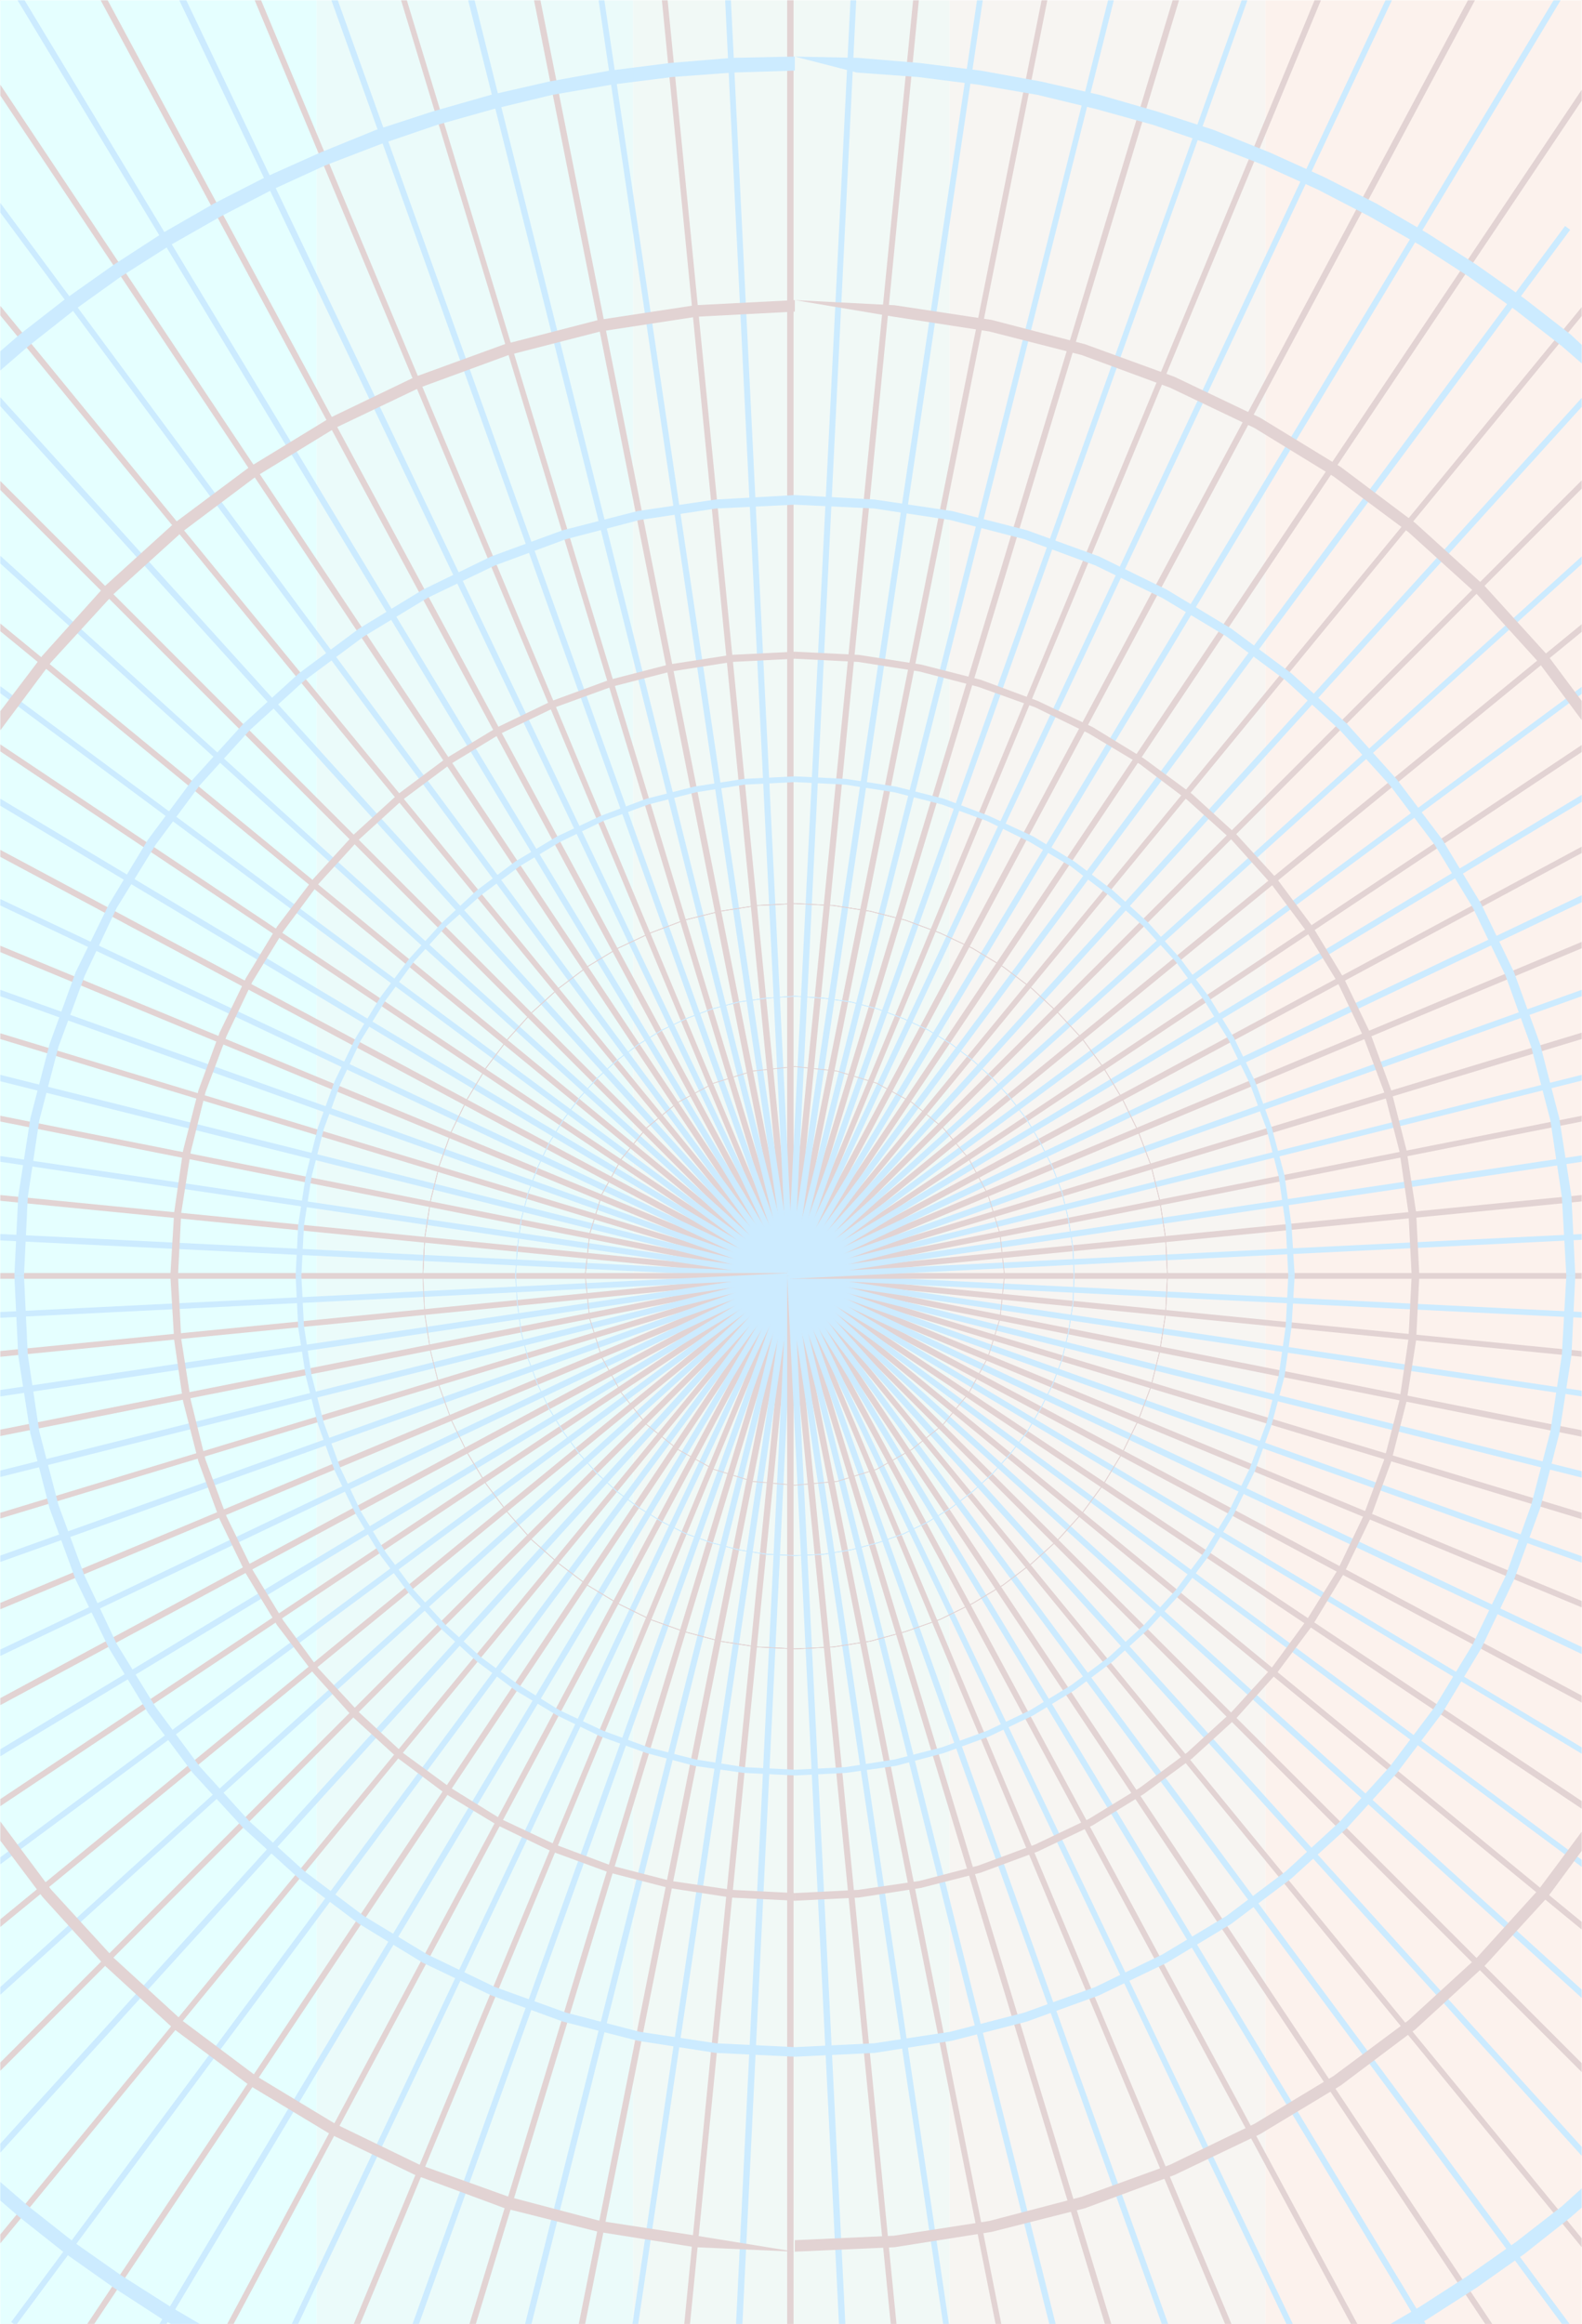 <?xml version="1.0" encoding="UTF-8" standalone="no"?>
<svg
   version="1.0"
   width="105.827mm"
   height="155.455mm"
   id="svg180"
   sodipodi:docname="Background 598.wmf"
   xmlns:inkscape="http://www.inkscape.org/namespaces/inkscape"
   xmlns:sodipodi="http://sodipodi.sourceforge.net/DTD/sodipodi-0.dtd"
   xmlns="http://www.w3.org/2000/svg"
   xmlns:svg="http://www.w3.org/2000/svg">
  <rect width="100%" height="100%" fill="#333333" stroke="none"/>
  <sodipodi:namedview
     id="namedview180"
     pagecolor="#ffffff"
     bordercolor="#000000"
     borderopacity="0.25"
     inkscape:showpageshadow="2"
     inkscape:pageopacity="0.0"
     inkscape:pagecheckerboard="0"
     inkscape:deskcolor="#d1d1d1"
     inkscape:document-units="mm" />
  <defs
     id="defs1">
    <pattern
       id="WMFhbasepattern"
       patternUnits="userSpaceOnUse"
       width="6"
       height="6"
       x="0"
       y="0" />
  </defs>
  <path
     style="fill:#ffffff;fill-opacity:1;fill-rule:evenodd;stroke:#ffffff;stroke-width:0.162px;stroke-linecap:round;stroke-linejoin:round;stroke-miterlimit:4;stroke-dasharray:none;stroke-opacity:1"
     d="M 0.081,0.081 V 587.465 H 399.897 V 0.081 v 0 z"
     id="path1" />
  <path
     style="fill:#fcf2ed;fill-opacity:1;fill-rule:evenodd;stroke:none"
     d="m 319.901,587.465 h 79.996 V 0.081 h -79.996 z"
     id="path2" />
  <path
     style="fill:#f7f5f2;fill-opacity:1;fill-rule:evenodd;stroke:none"
     d="m 240.067,587.465 h 79.834 V 0.081 H 240.067 Z"
     id="path3" />
  <path
     style="fill:#f1f9f6;fill-opacity:1;fill-rule:evenodd;stroke:none"
     d="M 160.072,587.465 H 240.067 V 0.081 h -79.996 z"
     id="path4" />
  <path
     style="fill:#ebfbfa;fill-opacity:1;fill-rule:evenodd;stroke:none"
     d="M 80.076,587.465 H 160.072 V 0.081 H 80.076 Z"
     id="path5" />
  <path
     style="fill:#e5ffff;fill-opacity:1;fill-rule:evenodd;stroke:none"
     d="M 80.076,587.465 H 0.081 V 0.081 H 80.076 Z"
     id="path6" />
  <path
     style="fill:#e2d3d3;fill-opacity:1;fill-rule:evenodd;stroke:none"
     d="m 200.635,0.081 h -1.616 V 322.455 h 1.616 z"
     id="path7" />
  <path
     style="fill:#e2d3d3;fill-opacity:1;fill-rule:evenodd;stroke:none"
     d="m 0.081,121.597 v 2.262 L 199.342,323.101 l 0.97,-1.131 z"
     id="path8" />
  <path
     style="fill:#e2d3d3;fill-opacity:1;fill-rule:evenodd;stroke:none"
     d="M 66.017,0.081 H 64.4 L 199.181,322.778 l 1.293,-0.485 z"
     id="path9" />
  <path
     style="fill:#e2d3d3;fill-opacity:1;fill-rule:evenodd;stroke:none"
     d="m 0.081,239.074 v 1.616 l 199.423,82.573 0.646,-1.454 z"
     id="path10" />
  <path
     style="fill:#e2d3d3;fill-opacity:1;fill-rule:evenodd;stroke:none"
     d="m 136.639,0.081 h -1.616 l 63.996,322.536 1.616,-0.162 z"
     id="path11" />
  <path
     style="fill:#e2d3d3;fill-opacity:1;fill-rule:evenodd;stroke:none"
     d="m 0.081,188.173 v 1.778 L 199.342,323.101 l 0.97,-1.131 z"
     id="path12" />
  <path
     style="fill:#e2d3d3;fill-opacity:1;fill-rule:evenodd;stroke:none"
     d="M 0.081,21.411 V 24.158 L 199.181,322.94 l 1.293,-0.808 z"
     id="path13" />
  <path
     style="fill:#e2d3d3;fill-opacity:1;fill-rule:evenodd;stroke:none"
     d="m 0.081,282.057 v 1.454 l 199.585,39.751 0.323,-1.454 z"
     id="path14" />
  <path
     style="fill:#e2d3d3;fill-opacity:1;fill-rule:evenodd;stroke:none"
     d="m 168.799,0.081 h -1.454 l 31.675,322.536 1.616,-0.162 z"
     id="path15" />
  <path
     style="fill:#e2d3d3;fill-opacity:1;fill-rule:evenodd;stroke:none"
     d="m 0.081,157.632 v 1.939 L 199.342,323.101 l 0.97,-1.131 z"
     id="path16" />
  <path
     style="fill:#e2d3d3;fill-opacity:1;fill-rule:evenodd;stroke:none"
     d="M 27.231,0.081 H 25.453 L 199.181,322.94 l 1.293,-0.808 z"
     id="path17" />
  <path
     style="fill:#e2d3d3;fill-opacity:1;fill-rule:evenodd;stroke:none"
     d="m 0.081,261.212 v 1.454 l 199.585,60.597 0.323,-1.454 z"
     id="path18" />
  <path
     style="fill:#e2d3d3;fill-opacity:1;fill-rule:evenodd;stroke:none"
     d="m 102.863,0.081 h -1.454 l 97.772,322.697 1.454,-0.485 z"
     id="path19" />
  <path
     style="fill:#e2d3d3;fill-opacity:1;fill-rule:evenodd;stroke:none"
     d="m 0.081,214.835 v 1.778 L 199.504,323.263 l 0.646,-1.454 z"
     id="path20" />
  <path
     style="fill:#e2d3d3;fill-opacity:1;fill-rule:evenodd;stroke:none"
     d="m 0.081,77.321 v 2.424 L 199.342,322.94 l 1.131,-0.808 z"
     id="path21" />
  <path
     style="fill:#e2d3d3;fill-opacity:1;fill-rule:evenodd;stroke:none"
     d="m 0.081,302.095 v 1.454 l 199.746,19.714 0.162,-1.454 z"
     id="path22" />
  <path
     style="fill:#ccebff;fill-opacity:1;fill-rule:evenodd;stroke:none"
     d="m 184.798,0.081 h -1.454 l 15.676,322.536 1.616,-0.162 z"
     id="path23" />
  <path
     style="fill:#ccebff;fill-opacity:1;fill-rule:evenodd;stroke:none"
     d="m 0.081,140.503 v 1.939 L 199.342,323.101 l 0.97,-1.131 z"
     id="path24" />
  <path
     style="fill:#ccebff;fill-opacity:1;fill-rule:evenodd;stroke:none"
     d="M 47.108,0.081 H 45.331 L 199.181,322.778 l 1.293,-0.646 z"
     id="path25" />
  <path
     style="fill:#ccebff;fill-opacity:1;fill-rule:evenodd;stroke:none"
     d="m 0.081,250.224 v 1.616 l 199.585,71.423 0.485,-1.454 z"
     id="path26" />
  <path
     style="fill:#ccebff;fill-opacity:1;fill-rule:evenodd;stroke:none"
     d="m 119.993,0.081 h -1.616 l 80.804,322.697 1.454,-0.485 z"
     id="path27" />
  <path
     style="fill:#ccebff;fill-opacity:1;fill-rule:evenodd;stroke:none"
     d="m 0.081,201.908 v 1.778 L 199.504,323.101 l 0.808,-1.293 z"
     id="path28" />
  <path
     style="fill:#ccebff;fill-opacity:1;fill-rule:evenodd;stroke:none"
     d="m 0.081,51.305 v 2.424 L 199.181,322.94 l 1.293,-0.808 z"
     id="path29" />
  <path
     style="fill:#ccebff;fill-opacity:1;fill-rule:evenodd;stroke:none"
     d="m 0.081,292.238 v 1.454 l 199.585,29.571 0.323,-1.454 z"
     id="path30" />
  <path
     style="fill:#ccebff;fill-opacity:1;fill-rule:evenodd;stroke:none"
     d="m 152.8,0.081 h -1.454 l 47.674,322.536 1.616,-0.162 z"
     id="path31" />
  <path
     style="fill:#ccebff;fill-opacity:1;fill-rule:evenodd;stroke:none"
     d="m 0.081,173.468 v 1.778 L 199.342,323.101 l 0.97,-1.131 z"
     id="path32" />
  <path
     style="fill:#ccebff;fill-opacity:1;fill-rule:evenodd;stroke:none"
     d="M 6.222,0.081 H 4.444 L 199.181,322.94 l 1.293,-0.808 z"
     id="path33" />
  <path
     style="fill:#ccebff;fill-opacity:1;fill-rule:evenodd;stroke:none"
     d="m 0.081,271.715 v 1.616 l 199.585,49.932 0.323,-1.454 z"
     id="path34" />
  <path
     style="fill:#ccebff;fill-opacity:1;fill-rule:evenodd;stroke:none"
     d="M 85.409,0.081 H 83.793 L 199.181,322.778 l 1.454,-0.485 z"
     id="path35" />
  <path
     style="fill:#ccebff;fill-opacity:1;fill-rule:evenodd;stroke:none"
     d="m 0.081,227.278 v 1.616 l 199.423,94.369 0.646,-1.454 z"
     id="path36" />
  <path
     style="fill:#ccebff;fill-opacity:1;fill-rule:evenodd;stroke:none"
     d="m 0.081,100.429 v 2.262 L 199.342,323.101 l 1.131,-1.131 z"
     id="path37" />
  <path
     style="fill:#ccebff;fill-opacity:1;fill-rule:evenodd;stroke:none"
     d="m 0.081,311.952 v 1.616 L 199.827,323.263 v -1.454 z"
     id="path38" />
  <path
     style="fill:#e2d3d3;fill-opacity:1;fill-rule:evenodd;stroke:none"
     d="m 0.081,321.809 v 1.454 H 199.827 v -1.454 z"
     id="path39" />
  <path
     style="fill:#e2d3d3;fill-opacity:1;fill-rule:evenodd;stroke:none"
     d="m 0.081,521.374 v 2.101 L 200.312,323.101 199.342,321.97 Z"
     id="path40" />
  <path
     style="fill:#e2d3d3;fill-opacity:1;fill-rule:evenodd;stroke:none"
     d="m 0.081,405.19 v 1.616 L 200.15,323.263 l -0.646,-1.454 z"
     id="path41" />
  <path
     style="fill:#e2d3d3;fill-opacity:1;fill-rule:evenodd;stroke:none"
     d="m 89.45,587.465 h 1.616 l 109.408,-264.686 -1.293,-0.485 z"
     id="path42" />
  <path
     style="fill:#e2d3d3;fill-opacity:1;fill-rule:evenodd;stroke:none"
     d="m 0.081,361.399 v 1.616 L 199.989,323.263 l -0.323,-1.454 z"
     id="path43" />
  <path
     style="fill:#e2d3d3;fill-opacity:1;fill-rule:evenodd;stroke:none"
     d="m 22.059,587.465 h 1.778 L 200.474,322.94 199.181,322.132 Z"
     id="path44" />
  <path
     style="fill:#e2d3d3;fill-opacity:1;fill-rule:evenodd;stroke:none"
     d="m 0.081,454.798 v 1.778 L 200.312,323.101 199.342,321.97 Z"
     id="path45" />
  <path
     style="fill:#e2d3d3;fill-opacity:1;fill-rule:evenodd;stroke:none"
     d="m 146.335,587.465 h 1.616 l 52.684,-264.848 -1.616,-0.162 z"
     id="path46" />
  <path
     style="fill:#e2d3d3;fill-opacity:1;fill-rule:evenodd;stroke:none"
     d="m 0.081,341.523 v 1.454 L 199.989,323.263 l -0.162,-1.454 z"
     id="path47" />
  <path
     style="fill:#e2d3d3;fill-opacity:1;fill-rule:evenodd;stroke:none"
     d="m 0.081,564.842 v 2.262 L 200.474,322.94 199.342,322.132 Z"
     id="path48" />
  <path
     style="fill:#e2d3d3;fill-opacity:1;fill-rule:evenodd;stroke:none"
     d="m 0.081,429.267 v 1.778 L 200.15,323.263 l -0.646,-1.454 z"
     id="path49" />
  <path
     style="fill:#e2d3d3;fill-opacity:1;fill-rule:evenodd;stroke:none"
     d="m 118.7,587.465 h 1.616 l 80.319,-264.686 -1.454,-0.485 z"
     id="path50" />
  <path
     style="fill:#e2d3d3;fill-opacity:1;fill-rule:evenodd;stroke:none"
     d="m 0.081,382.405 v 1.454 L 199.989,323.263 l -0.323,-1.454 z"
     id="path51" />
  <path
     style="fill:#e2d3d3;fill-opacity:1;fill-rule:evenodd;stroke:none"
     d="m 57.451,587.465 h 1.616 L 200.474,322.94 199.181,322.132 Z"
     id="path52" />
  <path
     style="fill:#e2d3d3;fill-opacity:1;fill-rule:evenodd;stroke:none"
     d="m 0.081,485.177 v 1.939 L 200.312,323.101 199.342,321.97 Z"
     id="path53" />
  <path
     style="fill:#e2d3d3;fill-opacity:1;fill-rule:evenodd;stroke:none"
     d="m 173,587.465 h 1.454 l 26.18,-264.848 -1.616,-0.162 z"
     id="path54" />
  <path
     style="fill:#ccebff;fill-opacity:1;fill-rule:evenodd;stroke:none"
     d="m 0.081,331.666 v 1.454 L 199.827,323.263 v -1.454 z"
     id="path55" />
  <path
     style="fill:#ccebff;fill-opacity:1;fill-rule:evenodd;stroke:none"
     d="m 0.081,541.896 v 2.262 L 200.474,323.101 199.342,321.97 Z"
     id="path56" />
  <path
     style="fill:#ccebff;fill-opacity:1;fill-rule:evenodd;stroke:none"
     d="m 0.081,416.986 v 1.616 L 200.15,323.263 l -0.646,-1.454 z"
     id="path57" />
  <path
     style="fill:#ccebff;fill-opacity:1;fill-rule:evenodd;stroke:none"
     d="m 104.317,587.465 h 1.616 l 94.702,-264.686 -1.454,-0.485 z"
     id="path58" />
  <path
     style="fill:#ccebff;fill-opacity:1;fill-rule:evenodd;stroke:none"
     d="m 0.081,371.74 v 1.616 L 199.989,323.263 l -0.323,-1.454 z"
     id="path59" />
  <path
     style="fill:#ccebff;fill-opacity:1;fill-rule:evenodd;stroke:none"
     d="m 40.321,587.465 h 1.778 L 200.474,322.94 199.181,322.132 Z"
     id="path60" />
  <path
     style="fill:#ccebff;fill-opacity:1;fill-rule:evenodd;stroke:none"
     d="m 0.081,469.503 v 1.778 L 200.312,323.101 199.342,321.97 Z"
     id="path61" />
  <path
     style="fill:#ccebff;fill-opacity:1;fill-rule:evenodd;stroke:none"
     d="m 159.91,587.465 h 1.454 l 39.271,-264.848 -1.616,-0.162 z"
     id="path62" />
  <path
     style="fill:#ccebff;fill-opacity:1;fill-rule:evenodd;stroke:none"
     d="m 0.081,351.38 v 1.616 L 199.989,323.263 l -0.323,-1.454 z"
     id="path63" />
  <path
     style="fill:#ccebff;fill-opacity:1;fill-rule:evenodd;stroke:none"
     d="M 3.475,587.465 H 4.283 L 200.474,322.94 199.181,322.132 2.828,586.98 Z"
     id="path64" />
  <path
     style="fill:#ccebff;fill-opacity:1;fill-rule:evenodd;stroke:none"
     d="m 0.081,442.194 v 1.778 L 200.312,323.101 l -0.808,-1.293 z"
     id="path65" />
  <path
     style="fill:#ccebff;fill-opacity:1;fill-rule:evenodd;stroke:none"
     d="m 132.76,587.465 h 1.616 l 66.259,-264.686 -1.454,-0.485 z"
     id="path66" />
  <path
     style="fill:#ccebff;fill-opacity:1;fill-rule:evenodd;stroke:none"
     d="m 0.081,393.232 v 1.616 L 200.15,323.263 l -0.485,-1.454 z"
     id="path67" />
  <path
     style="fill:#ccebff;fill-opacity:1;fill-rule:evenodd;stroke:none"
     d="m 73.774,587.465 h 1.616 L 200.474,322.778 199.181,322.132 Z"
     id="path68" />
  <path
     style="fill:#ccebff;fill-opacity:1;fill-rule:evenodd;stroke:none"
     d="m 0.081,502.306 v 1.939 L 200.312,323.101 199.342,321.97 Z"
     id="path69" />
  <path
     style="fill:#ccebff;fill-opacity:1;fill-rule:evenodd;stroke:none"
     d="m 186.091,587.465 h 1.616 l 12.929,-264.848 -1.616,-0.162 z"
     id="path70" />
  <path
     style="fill:#e2d3d3;fill-opacity:1;fill-rule:evenodd;stroke:none"
     d="m 199.019,587.465 h 1.616 V 322.455 h -1.616 z"
     id="path71" />
  <path
     style="fill:#e2d3d3;fill-opacity:1;fill-rule:evenodd;stroke:none"
     d="m 399.897,523.798 v -2.262 l -199.585,-199.565 -0.97,1.131 z"
     id="path72" />
  <path
     style="fill:#e2d3d3;fill-opacity:1;fill-rule:evenodd;stroke:none"
     d="m 309.72,587.465 h 1.616 l -110.862,-265.171 -1.293,0.485 z"
     id="path73" />
  <path
     style="fill:#e2d3d3;fill-opacity:1;fill-rule:evenodd;stroke:none"
     d="m 399.897,406.321 v -1.616 l -199.746,-82.896 -0.646,1.454 z"
     id="path74" />
  <path
     style="fill:#e2d3d3;fill-opacity:1;fill-rule:evenodd;stroke:none"
     d="m 251.703,587.465 h 1.454 l -52.522,-265.009 -1.616,0.162 z"
     id="path75" />
  <path
     style="fill:#e2d3d3;fill-opacity:1;fill-rule:evenodd;stroke:none"
     d="m 399.897,457.222 v -1.939 l -199.585,-133.313 -0.97,1.131 z"
     id="path76" />
  <path
     style="fill:#e2d3d3;fill-opacity:1;fill-rule:evenodd;stroke:none"
     d="m 375.494,587.465 h 1.778 L 200.474,322.132 l -1.293,0.808 z"
     id="path77" />
  <path
     style="fill:#e2d3d3;fill-opacity:1;fill-rule:evenodd;stroke:none"
     d="m 399.897,363.176 v -1.616 l -199.908,-39.751 -0.323,1.454 z"
     id="path78" />
  <path
     style="fill:#e2d3d3;fill-opacity:1;fill-rule:evenodd;stroke:none"
     d="m 225.2,587.465 h 1.454 l -26.019,-265.009 -1.616,0.162 z"
     id="path79" />
  <path
     style="fill:#e2d3d3;fill-opacity:1;fill-rule:evenodd;stroke:none"
     d="m 399.897,487.763 v -1.939 l -199.585,-163.853 -0.97,1.131 z"
     id="path80" />
  <path
     style="fill:#e2d3d3;fill-opacity:1;fill-rule:evenodd;stroke:none"
     d="m 341.557,587.465 h 1.616 l -142.699,-265.333 -1.293,0.808 z"
     id="path81" />
  <path
     style="fill:#e2d3d3;fill-opacity:1;fill-rule:evenodd;stroke:none"
     d="m 399.897,384.021 v -1.616 l -199.908,-60.597 -0.323,1.454 z"
     id="path82" />
  <path
     style="fill:#e2d3d3;fill-opacity:1;fill-rule:evenodd;stroke:none"
     d="m 279.338,587.465 h 1.616 l -80.319,-265.171 -1.454,0.485 z"
     id="path83" />
  <path
     style="fill:#e2d3d3;fill-opacity:1;fill-rule:evenodd;stroke:none"
     d="m 399.897,430.398 v -1.778 l -199.746,-106.812 -0.646,1.454 z"
     id="path84" />
  <path
     style="fill:#e2d3d3;fill-opacity:1;fill-rule:evenodd;stroke:none"
     d="m 399.897,568.074 v -2.262 L 200.474,322.132 l -1.131,0.808 z"
     id="path85" />
  <path
     style="fill:#e2d3d3;fill-opacity:1;fill-rule:evenodd;stroke:none"
     d="m 399.897,342.977 v -1.454 l -199.908,-19.714 -0.162,1.454 z"
     id="path86" />
  <path
     style="fill:#ccebff;fill-opacity:1;fill-rule:evenodd;stroke:none"
     d="m 212.109,587.465 h 1.616 l -13.09,-265.009 -1.616,0.162 z"
     id="path87" />
  <path
     style="fill:#ccebff;fill-opacity:1;fill-rule:evenodd;stroke:none"
     d="m 399.897,505.053 v -2.101 l -199.585,-180.982 -0.97,1.131 z"
     id="path88" />
  <path
     style="fill:#ccebff;fill-opacity:1;fill-rule:evenodd;stroke:none"
     d="m 325.234,587.465 h 1.616 L 200.474,322.132 l -1.293,0.646 z"
     id="path89" />
  <path
     style="fill:#ccebff;fill-opacity:1;fill-rule:evenodd;stroke:none"
     d="m 399.897,395.01 v -1.616 l -199.746,-71.585 -0.485,1.454 z"
     id="path90" />
  <path
     style="fill:#ccebff;fill-opacity:1;fill-rule:evenodd;stroke:none"
     d="m 265.278,587.465 h 1.616 l -66.259,-265.171 -1.454,0.485 z"
     id="path91" />
  <path
     style="fill:#ccebff;fill-opacity:1;fill-rule:evenodd;stroke:none"
     d="m 399.897,443.325 v -1.616 l -199.585,-119.901 -0.808,1.293 z"
     id="path92" />
  <path
     style="fill:#ccebff;fill-opacity:1;fill-rule:evenodd;stroke:none"
     d="m 394.887,587.465 h 1.939 L 200.474,322.132 l -1.293,0.808 z"
     id="path93" />
  <path
     style="fill:#ccebff;fill-opacity:1;fill-rule:evenodd;stroke:none"
     d="m 399.897,352.996 v -1.454 l -199.908,-29.733 -0.323,1.454 z"
     id="path94" />
  <path
     style="fill:#ccebff;fill-opacity:1;fill-rule:evenodd;stroke:none"
     d="m 238.451,587.465 h 1.454 l -39.271,-265.009 -1.616,0.162 z"
     id="path95" />
  <path
     style="fill:#ccebff;fill-opacity:1;fill-rule:evenodd;stroke:none"
     d="m 399.897,471.927 v -1.778 l -199.585,-148.179 -0.97,1.131 z"
     id="path96" />
  <path
     style="fill:#ccebff;fill-opacity:1;fill-rule:evenodd;stroke:none"
     d="m 358.687,587.465 h 1.778 L 200.474,322.132 l -1.293,0.808 z"
     id="path97" />
  <path
     style="fill:#ccebff;fill-opacity:1;fill-rule:evenodd;stroke:none"
     d="m 399.897,373.518 v -1.616 l -199.908,-50.093 -0.323,1.454 z"
     id="path98" />
  <path
     style="fill:#ccebff;fill-opacity:1;fill-rule:evenodd;stroke:none"
     d="m 293.721,587.465 h 1.616 l -94.702,-265.171 -1.454,0.485 z"
     id="path99" />
  <path
     style="fill:#ccebff;fill-opacity:1;fill-rule:evenodd;stroke:none"
     d="m 399.897,418.117 v -1.778 l -199.746,-94.531 -0.646,1.454 z"
     id="path100" />
  <path
     style="fill:#ccebff;fill-opacity:1;fill-rule:evenodd;stroke:none"
     d="m 399.897,544.966 v -2.262 l -199.423,-220.733 -1.131,1.131 z"
     id="path101" />
  <path
     style="fill:#ccebff;fill-opacity:1;fill-rule:evenodd;stroke:none"
     d="m 399.897,333.12 v -1.454 l -200.07,-9.857 v 1.454 z"
     id="path102" />
  <path
     style="fill:#e2d3d3;fill-opacity:1;fill-rule:evenodd;stroke:none"
     d="m 399.897,323.263 v -1.454 H 199.827 v 1.454 z"
     id="path103" />
  <path
     style="fill:#e2d3d3;fill-opacity:1;fill-rule:evenodd;stroke:none"
     d="m 399.897,123.536 v -2.101 l -200.554,200.535 0.97,1.131 z"
     id="path104" />
  <path
     style="fill:#e2d3d3;fill-opacity:1;fill-rule:evenodd;stroke:none"
     d="m 399.897,239.72 v -1.616 l -200.393,83.704 0.646,1.454 z"
     id="path105" />
  <path
     style="fill:#e2d3d3;fill-opacity:1;fill-rule:evenodd;stroke:none"
     d="m 333.961,0.081 h -1.616 L 199.181,322.293 l 1.293,0.485 z"
     id="path106" />
  <path
     style="fill:#e2d3d3;fill-opacity:1;fill-rule:evenodd;stroke:none"
     d="m 399.897,283.512 v -1.454 l -200.231,39.751 0.323,1.454 z"
     id="path107" />
  <path
     style="fill:#e2d3d3;fill-opacity:1;fill-rule:evenodd;stroke:none"
     d="M 399.897,25.451 V 22.704 l -200.716,299.428 1.293,0.808 z"
     id="path108" />
  <path
     style="fill:#e2d3d3;fill-opacity:1;fill-rule:evenodd;stroke:none"
     d="m 399.897,190.112 v -1.778 l -200.393,133.636 0.808,1.131 z"
     id="path109" />
  <path
     style="fill:#e2d3d3;fill-opacity:1;fill-rule:evenodd;stroke:none"
     d="m 264.793,0.081 h -1.454 L 199.019,322.455 l 1.616,0.162 z"
     id="path110" />
  <path
     style="fill:#e2d3d3;fill-opacity:1;fill-rule:evenodd;stroke:none"
     d="m 399.897,303.711 v -1.616 l -200.07,19.714 0.162,1.454 z"
     id="path111" />
  <path
     style="fill:#e2d3d3;fill-opacity:1;fill-rule:evenodd;stroke:none"
     d="M 399.897,79.907 V 77.645 L 199.342,322.132 l 1.131,0.808 z"
     id="path112" />
  <path
     style="fill:#e2d3d3;fill-opacity:1;fill-rule:evenodd;stroke:none"
     d="m 399.897,215.643 v -1.616 l -200.393,107.781 0.646,1.454 z"
     id="path113" />
  <path
     style="fill:#e2d3d3;fill-opacity:1;fill-rule:evenodd;stroke:none"
     d="m 298.084,0.081 h -1.616 l -97.287,322.213 1.454,0.485 z"
     id="path114" />
  <path
     style="fill:#e2d3d3;fill-opacity:1;fill-rule:evenodd;stroke:none"
     d="m 399.897,262.666 v -1.616 l -200.231,60.758 0.323,1.454 z"
     id="path115" />
  <path
     style="fill:#e2d3d3;fill-opacity:1;fill-rule:evenodd;stroke:none"
     d="m 372.908,0.081 h -1.778 l -171.95,322.051 1.293,0.808 z"
     id="path116" />
  <path
     style="fill:#e2d3d3;fill-opacity:1;fill-rule:evenodd;stroke:none"
     d="m 399.897,159.733 v -1.939 l -200.554,164.177 0.97,1.131 z"
     id="path117" />
  <path
     style="fill:#e2d3d3;fill-opacity:1;fill-rule:evenodd;stroke:none"
     d="m 232.31,0.081 h -1.454 l -31.837,322.374 1.616,0.162 z"
     id="path118" />
  <path
     style="fill:#ccebff;fill-opacity:1;fill-rule:evenodd;stroke:none"
     d="m 399.897,313.406 v -1.454 l -200.07,9.857 v 1.454 z"
     id="path119" />
  <path
     style="fill:#ccebff;fill-opacity:1;fill-rule:evenodd;stroke:none"
     d="m 399.897,102.853 v -2.262 l -200.554,221.38 1.131,1.131 z"
     id="path120" />
  <path
     style="fill:#ccebff;fill-opacity:1;fill-rule:evenodd;stroke:none"
     d="m 399.897,228.086 v -1.778 l -200.393,95.5 0.646,1.454 z"
     id="path121" />
  <path
     style="fill:#ccebff;fill-opacity:1;fill-rule:evenodd;stroke:none"
     d="m 315.376,0.081 h -1.454 L 199.181,322.293 l 1.454,0.485 z"
     id="path122" />
  <path
     style="fill:#ccebff;fill-opacity:1;fill-rule:evenodd;stroke:none"
     d="m 399.897,273.17 v -1.454 l -200.231,50.093 0.323,1.454 z"
     id="path123" />
  <path
     style="fill:#ccebff;fill-opacity:1;fill-rule:evenodd;stroke:none"
     d="m 394.564,0.081 h -1.778 L 199.181,322.132 l 1.293,0.808 z"
     id="path124" />
  <path
     style="fill:#ccebff;fill-opacity:1;fill-rule:evenodd;stroke:none"
     d="m 399.897,175.407 v -1.778 l -200.554,148.341 0.97,1.131 z"
     id="path125" />
  <path
     style="fill:#ccebff;fill-opacity:1;fill-rule:evenodd;stroke:none"
     d="M 248.471,0.081 H 247.017 L 199.019,322.455 l 1.616,0.162 z"
     id="path126" />
  <path
     style="fill:#ccebff;fill-opacity:1;fill-rule:evenodd;stroke:none"
     d="m 399.897,293.692 v -1.616 l -200.231,29.733 0.323,1.454 z"
     id="path127" />
  <path
     style="fill:#ccebff;fill-opacity:1;fill-rule:evenodd;stroke:none"
     d="m 396.341,57.607 0.646,0.485 L 200.474,322.94 199.181,322.132 395.695,57.122 Z"
     id="path128" />
  <path
     style="fill:#ccebff;fill-opacity:1;fill-rule:evenodd;stroke:none"
     d="m 399.897,202.716 v -1.778 l -200.393,120.87 0.808,1.293 z"
     id="path129" />
  <path
     style="fill:#ccebff;fill-opacity:1;fill-rule:evenodd;stroke:none"
     d="m 281.6,0.081 h -1.454 L 199.181,322.293 l 1.454,0.485 z"
     id="path130" />
  <path
     style="fill:#ccebff;fill-opacity:1;fill-rule:evenodd;stroke:none"
     d="m 399.897,251.84 v -1.616 l -200.231,71.585 0.485,1.454 z"
     id="path131" />
  <path
     style="fill:#ccebff;fill-opacity:1;fill-rule:evenodd;stroke:none"
     d="m 351.9,0.081 h -1.616 L 199.181,322.132 l 1.293,0.646 z"
     id="path132" />
  <path
     style="fill:#ccebff;fill-opacity:1;fill-rule:evenodd;stroke:none"
     d="m 399.897,142.604 v -1.939 l -200.554,181.305 0.97,1.131 z"
     id="path133" />
  <path
     style="fill:#ccebff;fill-opacity:1;fill-rule:evenodd;stroke:none"
     d="m 216.473,0.081 h -1.454 l -15.999,322.374 1.616,0.162 z"
     id="path134" />
  <path
     style="fill:#ccebff;fill-opacity:1;fill-rule:evenodd;stroke:none"
     d="M 76.198,322.455 H 74.743 l 0.646,-12.766 1.939,-12.604 3.071,-12.119 4.202,-11.635 5.333,-10.988 6.303,-10.342 7.272,-9.695 8.242,-9.049 8.888,-8.241 9.696,-7.272 10.504,-6.302 10.989,-5.171 11.636,-4.363 12.121,-3.07 12.444,-1.939 12.929,-0.646 v 1.454 l -12.767,0.646 -12.282,1.939 -11.959,3.07 -11.474,4.201 -10.989,5.333 -10.181,6.14 -9.696,7.272 -8.888,7.918 -8.08,8.888 -7.111,9.695 -6.303,10.18 -5.171,10.988 -4.202,11.473 -3.071,11.958 -1.939,12.443 z"
     id="path135" />
  <path
     style="fill:#ccebff;fill-opacity:1;fill-rule:evenodd;stroke:none"
     d="m 200.958,197.707 v -1.454 z"
     id="path136" />
  <path
     style="fill:#ccebff;fill-opacity:1;fill-rule:evenodd;stroke:none"
     d="m 200.958,197.707 v -1.454 l 12.929,0.646 12.605,1.939 12.121,3.07 11.474,4.363 11.151,5.171 10.343,6.302 9.696,7.272 9.05,8.241 8.08,9.049 7.272,9.695 6.303,10.342 5.333,10.988 4.202,11.635 3.232,12.119 1.778,12.604 0.808,12.766 h -1.616 l -0.646,-12.604 -1.778,-12.443 -3.071,-11.958 -4.202,-11.473 -5.333,-10.988 -6.303,-10.18 -7.111,-9.695 -8.08,-8.888 -8.888,-7.918 -9.535,-7.272 -10.343,-6.14 -10.828,-5.333 -11.474,-4.201 -11.959,-3.07 -12.444,-1.939 z"
     id="path137" />
  <path
     style="fill:#ccebff;fill-opacity:1;fill-rule:evenodd;stroke:none"
     d="m 325.719,322.455 h 1.616 z"
     id="path138" />
  <path
     style="fill:#ccebff;fill-opacity:1;fill-rule:evenodd;stroke:none"
     d="m 325.719,322.455 h 1.616 l -0.808,13.089 -1.778,12.443 -3.232,12.119 -4.202,11.635 -5.333,10.988 -6.303,10.503 -7.272,9.695 -8.08,8.888 -9.05,8.241 -9.696,7.272 -10.343,6.302 -11.151,5.333 -11.474,4.201 -12.121,3.232 -12.605,1.778 -12.929,0.646 v -1.454 l 12.767,-0.646 12.444,-1.939 11.959,-3.07 11.474,-4.201 10.828,-5.171 10.343,-6.302 9.535,-7.11 8.888,-8.08 8.08,-8.888 7.111,-9.534 6.303,-10.342 5.333,-10.988 4.202,-11.473 3.071,-11.958 1.778,-12.443 z"
     id="path139" />
  <path
     style="fill:#ccebff;fill-opacity:1;fill-rule:evenodd;stroke:none"
     d="m 200.958,447.365 v 1.454 z"
     id="path140" />
  <path
     style="fill:#ccebff;fill-opacity:1;fill-rule:evenodd;stroke:none"
     d="m 200.958,447.365 v 1.454 l -12.929,-0.646 -12.444,-1.778 -12.121,-3.232 -11.636,-4.201 -10.989,-5.333 -10.504,-6.302 -9.696,-7.272 -8.888,-8.08 -8.242,-9.049 -7.272,-9.695 -6.303,-10.503 -5.333,-10.988 L 80.4,360.106 77.329,347.986 75.39,335.544 74.743,322.455 h 1.454 l 0.646,12.766 1.939,12.443 3.071,11.958 4.202,11.473 5.171,10.988 6.303,10.342 7.111,9.534 8.08,8.888 8.888,8.08 9.696,7.11 10.181,6.302 10.989,5.171 11.474,4.201 11.959,3.07 12.282,1.939 z"
     id="path141" />
  <path
     style="fill:#ccebff;fill-opacity:1;fill-rule:evenodd;stroke:none"
     d="M 76.198,322.455 H 74.743 Z"
     id="path142" />
  <path
     style="fill:none;stroke:#e2d3d3;stroke-width:0.162px;stroke-linecap:round;stroke-linejoin:round;stroke-miterlimit:4;stroke-dasharray:none;stroke-opacity:1"
     d="m 106.903,322.455 0.485,-9.534 1.454,-9.372 2.263,-9.049 3.071,-8.564 4.04,-8.241 4.687,-7.756 5.495,-7.272 5.979,-6.625 6.787,-6.14 7.272,-5.494 7.757,-4.686 8.242,-3.878 8.565,-3.232 9.05,-2.262 9.373,-1.454 9.535,-0.485 9.696,0.485 9.373,1.454 8.888,2.262 8.727,3.232 8.242,3.878 7.757,4.686 7.272,5.494 6.626,6.14 6.141,6.625 5.333,7.272 4.687,7.756 4.04,8.241 3.232,8.564 2.263,9.049 1.454,9.372 0.485,9.534 -0.485,9.695 -1.454,9.372 -2.263,9.049 -3.232,8.564 -4.04,8.241 -4.687,7.756 -5.333,7.272 -6.141,6.787 -6.626,5.979 -7.272,5.494 -7.757,4.686 -8.242,4.04 -8.727,3.07 -8.888,2.424 -9.373,1.454 -9.696,0.485 -9.535,-0.485 -9.373,-1.454 -9.05,-2.424 -8.565,-3.07 -8.242,-4.04 -7.757,-4.686 -7.272,-5.494 -6.787,-5.979 -5.979,-6.787 -5.495,-7.272 -4.687,-7.756"
     id="path143" />
  <path
     style="fill:none;stroke:#e2d3d3;stroke-width:0.162px;stroke-linecap:round;stroke-linejoin:round;stroke-miterlimit:4;stroke-dasharray:none;stroke-opacity:1"
     d="m 118.216,367.377 -4.04,-8.241 -3.071,-8.564 -2.263,-9.049 -1.454,-9.372 -0.485,-9.695 0.485,9.695 1.454,9.372 2.263,9.049 3.071,8.564 4.04,8.241 4.687,7.756 5.495,7.272 5.979,6.787 6.787,5.979 7.272,5.494 7.757,4.686 8.242,4.04 8.565,3.07 9.05,2.424 9.373,1.454 9.535,0.485 9.696,-0.485 9.373,-1.454 8.888,-2.424 8.727,-3.07 8.242,-4.04 7.757,-4.686 7.272,-5.494 6.626,-5.979 6.141,-6.787 5.333,-7.272 4.687,-7.756 4.04,-8.241 3.232,-8.564 2.263,-9.049 1.454,-9.372 0.485,-9.695 -0.485,-9.534 -1.454,-9.372 -2.263,-9.049 -3.232,-8.564 -4.04,-8.241 -4.687,-7.756 -5.333,-7.272 -6.141,-6.625 -6.626,-6.14 -7.272,-5.494 -7.757,-4.686 -8.242,-3.878 -8.727,-3.232 -8.888,-2.262 -9.373,-1.454 -9.696,-0.485 -9.535,0.485 -9.373,1.454 -9.05,2.262 -8.565,3.232 -8.242,3.878 -7.757,4.686"
     id="path144" />
  <path
     style="fill:none;stroke:#e2d3d3;stroke-width:0.162px;stroke-linecap:round;stroke-linejoin:round;stroke-miterlimit:4;stroke-dasharray:none;stroke-opacity:1"
     d="m 148.436,244.407 -7.272,5.494 -6.787,6.14 -5.979,6.625 -5.495,7.272 -4.687,7.756 -4.04,8.241 -3.071,8.564 -2.263,9.049 -1.454,9.372 -0.485,9.534"
     id="path145" />
  <path
     style="fill:none;stroke:#e2d3d3;stroke-width:0.162px;stroke-linecap:round;stroke-linejoin:round;stroke-miterlimit:4;stroke-dasharray:none;stroke-opacity:1"
     d="m 106.903,322.455 0.485,-9.534 1.454,-9.372 2.263,-9.049 3.071,-8.564 4.04,-8.241 4.687,-7.756 5.495,-7.272 5.979,-6.625 6.787,-6.14 7.272,-5.494 7.757,-4.686 8.242,-3.878 8.565,-3.232 9.05,-2.262 9.373,-1.454 9.535,-0.485 9.696,0.485 9.373,1.454 8.888,2.262 8.727,3.232 8.242,3.878 7.757,4.686 7.272,5.494 6.626,6.14 6.141,6.625 5.333,7.272 4.687,7.756 4.04,8.241 3.232,8.564 2.263,9.049 1.454,9.372 0.485,9.534 -0.485,9.695 -1.454,9.372 -2.263,9.049 -3.232,8.564 -4.04,8.241 -4.687,7.756 -5.333,7.272 -6.141,6.787 -6.626,5.979 -7.272,5.494 -7.757,4.686 -8.242,4.04 -8.727,3.07 -8.888,2.424 -9.373,1.454 -9.696,0.485 -9.535,-0.485 -9.373,-1.454 -9.05,-2.424 -8.565,-3.07 -8.242,-4.04 -7.757,-4.686 -7.272,-5.494 -6.787,-5.979 -5.979,-6.787 -5.495,-7.272 -4.687,-7.756 -4.04,-8.241 -3.071,-8.564 -2.263,-9.049 -1.454,-9.372 -0.485,-9.695 0.485,9.695 1.454,9.372 2.263,9.049 3.071,8.564 4.04,8.241 4.687,7.756 5.495,7.272 5.979,6.787 6.787,5.979 7.272,5.494 7.757,4.686 8.242,4.04 8.565,3.07 9.05,2.424 9.373,1.454 9.535,0.485 9.696,-0.485 9.373,-1.454 8.888,-2.424 8.727,-3.07 8.242,-4.04 7.757,-4.686 7.272,-5.494 6.626,-5.979 6.141,-6.787 5.333,-7.272 4.687,-7.756 4.04,-8.241 3.232,-8.564 2.263,-9.049 1.454,-9.372 0.485,-9.695 -0.485,-9.534 -1.454,-9.372 -2.263,-9.049 -3.232,-8.564 -4.04,-8.241 -4.687,-7.756 -5.333,-7.272 -6.141,-6.625 -6.626,-6.14 -7.272,-5.494 -7.757,-4.686 -8.242,-3.878 -8.727,-3.232 -8.888,-2.262 -9.373,-1.454 -9.696,-0.485 -9.535,0.485 -9.373,1.454 -9.05,2.262 -8.565,3.232 -8.242,3.878 -7.757,4.686 -7.272,5.494 -6.787,6.14 -5.979,6.625 -5.495,7.272 -4.687,7.756 -4.04,8.241 -3.071,8.564 -2.263,9.049 -1.454,9.372 -0.485,9.534"
     id="path146" />
  <path
     style="fill:none;stroke:#ccebff;stroke-width:0.162px;stroke-linecap:round;stroke-linejoin:round;stroke-miterlimit:4;stroke-dasharray:none;stroke-opacity:1"
     d="m 130.336,322.455 0.485,-7.11 0.97,-7.11 1.778,-6.787 2.424,-6.464 2.909,-6.14 3.555,-5.817 4.04,-5.494 4.525,-5.009 5.01,-4.525 5.495,-4.04 5.818,-3.555 6.141,-2.909 6.464,-2.424 6.787,-1.778 7.111,-0.97 7.111,-0.485 7.272,0.485 6.949,0.97 6.787,1.778 6.464,2.424 6.303,2.909 5.818,3.555 5.333,4.04 5.01,4.525 4.525,5.009 4.202,5.494 3.394,5.817 3.071,6.14 2.424,6.464 1.616,6.787 1.131,7.11 0.323,7.11 -0.323,7.272 -1.131,7.11 -1.616,6.787 -2.424,6.464 -3.071,6.14 -3.394,5.817 -4.202,5.494 -4.525,5.009 -5.01,4.525 -5.333,4.04 -5.818,3.555 -6.303,3.07 -6.464,2.262 -6.787,1.778 -6.949,1.131 -7.272,0.323 -7.111,-0.323 -7.111,-1.131 -6.787,-1.778 -6.464,-2.262 -6.141,-3.07 -5.818,-3.555 -5.495,-4.04 -5.01,-4.525 -4.525,-5.009 -4.04,-5.494 -3.555,-5.817"
     id="path147" />
  <path
     style="fill:none;stroke:#ccebff;stroke-width:0.162px;stroke-linecap:round;stroke-linejoin:round;stroke-miterlimit:4;stroke-dasharray:none;stroke-opacity:1"
     d="m 138.901,356.228 -2.909,-6.14 -2.424,-6.464 -1.778,-6.787 -0.97,-7.11 -0.485,-7.272 0.485,7.272 0.97,7.11 1.778,6.787 2.424,6.464 2.909,6.14 3.555,5.817 4.04,5.494 4.525,5.009 5.01,4.525 5.495,4.04 5.818,3.555 6.141,3.07 6.464,2.262 6.787,1.778 7.111,1.131 7.111,0.323 7.272,-0.323 6.949,-1.131 6.787,-1.778 6.464,-2.262 6.303,-3.07 5.818,-3.555 5.333,-4.04 5.01,-4.525 4.525,-5.009 4.202,-5.494 3.394,-5.817 3.071,-6.14 2.424,-6.464 1.616,-6.787 1.131,-7.11 0.323,-7.272 -0.323,-7.11 -1.131,-7.11 -1.616,-6.787 -2.424,-6.464 -3.071,-6.14 -3.394,-5.817 -4.202,-5.494 -4.525,-5.009 -5.01,-4.525 -5.333,-4.04 -5.818,-3.555 -6.303,-2.909 -6.464,-2.424 -6.787,-1.778 -6.949,-0.97 -7.272,-0.485 -7.111,0.485 -7.111,0.97 -6.787,1.778 -6.464,2.424 -6.141,2.909 -5.818,3.555"
     id="path148" />
  <path
     style="fill:none;stroke:#ccebff;stroke-width:0.162px;stroke-linecap:round;stroke-linejoin:round;stroke-miterlimit:4;stroke-dasharray:none;stroke-opacity:1"
     d="m 161.526,263.959 -5.495,4.04 -5.01,4.525 -4.525,5.009 -4.04,5.494 -3.555,5.817 -2.909,6.14 -2.424,6.464 -1.778,6.787 -0.97,7.11 -0.485,7.11"
     id="path149" />
  <path
     style="fill:none;stroke:#ccebff;stroke-width:0.162px;stroke-linecap:round;stroke-linejoin:round;stroke-miterlimit:4;stroke-dasharray:none;stroke-opacity:1"
     d="m 130.336,322.455 0.485,-7.11 0.97,-7.11 1.778,-6.787 2.424,-6.464 2.909,-6.14 3.555,-5.817 4.04,-5.494 4.525,-5.009 5.01,-4.525 5.495,-4.04 5.818,-3.555 6.141,-2.909 6.464,-2.424 6.787,-1.778 7.111,-0.97 7.111,-0.485 7.272,0.485 6.949,0.97 6.787,1.778 6.464,2.424 6.303,2.909 5.818,3.555 5.333,4.04 5.01,4.525 4.525,5.009 4.202,5.494 3.394,5.817 3.071,6.14 2.424,6.464 1.616,6.787 1.131,7.11 0.323,7.11 -0.323,7.272 -1.131,7.11 -1.616,6.787 -2.424,6.464 -3.071,6.14 -3.394,5.817 -4.202,5.494 -4.525,5.009 -5.01,4.525 -5.333,4.04 -5.818,3.555 -6.303,3.07 -6.464,2.262 -6.787,1.778 -6.949,1.131 -7.272,0.323 -7.111,-0.323 -7.111,-1.131 -6.787,-1.778 -6.464,-2.262 -6.141,-3.07 -5.818,-3.555 -5.495,-4.04 -5.01,-4.525 -4.525,-5.009 -4.04,-5.494 -3.555,-5.817 -2.909,-6.14 -2.424,-6.464 -1.778,-6.787 -0.97,-7.11 -0.485,-7.272 0.485,7.272 0.97,7.11 1.778,6.787 2.424,6.464 2.909,6.14 3.555,5.817 4.04,5.494 4.525,5.009 5.01,4.525 5.495,4.04 5.818,3.555 6.141,3.07 6.464,2.262 6.787,1.778 7.111,1.131 7.111,0.323 7.272,-0.323 6.949,-1.131 6.787,-1.778 6.464,-2.262 6.303,-3.07 5.818,-3.555 5.333,-4.04 5.01,-4.525 4.525,-5.009 4.202,-5.494 3.394,-5.817 3.071,-6.14 2.424,-6.464 1.616,-6.787 1.131,-7.11 0.323,-7.272 -0.323,-7.11 -1.131,-7.11 -1.616,-6.787 -2.424,-6.464 -3.071,-6.14 -3.394,-5.817 -4.202,-5.494 -4.525,-5.009 -5.01,-4.525 -5.333,-4.04 -5.818,-3.555 -6.303,-2.909 -6.464,-2.424 -6.787,-1.778 -6.949,-0.97 -7.272,-0.485 -7.111,0.485 -7.111,0.97 -6.787,1.778 -6.464,2.424 -6.141,2.909 -5.818,3.555 -5.495,4.04 -5.01,4.525 -4.525,5.009 -4.04,5.494 -3.555,5.817 -2.909,6.14 -2.424,6.464 -1.778,6.787 -0.97,7.11 -0.485,7.11"
     id="path150" />
  <path
     style="fill:none;stroke:#e2d3d3;stroke-width:0.162px;stroke-linecap:round;stroke-linejoin:round;stroke-miterlimit:4;stroke-dasharray:none;stroke-opacity:1"
     d="m 147.951,322.455 1.131,-10.503 3.071,-10.019 5.01,-9.049 6.303,-7.756 7.919,-6.464 9.05,-4.848 9.858,-3.07 10.666,-1.131 10.666,1.131 10.02,3.07 8.888,4.848 7.919,6.464 6.464,7.756 4.848,9.049 3.071,10.019 1.131,10.503 -1.131,10.827 -3.071,9.857 -4.848,9.049 -6.464,7.918 -7.919,6.302 -8.888,5.009 -10.02,3.07 -10.666,0.97 -10.666,-0.97 -9.858,-3.07 -9.05,-5.009 -7.919,-6.302 -6.303,-7.918 -5.01,-9.049 -3.071,-9.857 -1.131,-10.827 1.131,10.827 3.071,9.857 5.01,9.049 6.303,7.918 7.919,6.302 9.05,5.009 9.858,3.07 10.666,0.97 10.666,-0.97 10.02,-3.07 8.888,-5.009 7.919,-6.302 6.464,-7.918 4.848,-9.049 3.071,-9.857 1.131,-10.827 -1.131,-10.503 -3.071,-10.019 -4.848,-9.049 -6.464,-7.756 -7.919,-6.464 -8.888,-4.848 -10.02,-3.07 -10.666,-1.131 -10.666,1.131 -9.858,3.07 -9.05,4.848"
     id="path151" />
  <path
     style="fill:none;stroke:#e2d3d3;stroke-width:0.162px;stroke-linecap:round;stroke-linejoin:round;stroke-miterlimit:4;stroke-dasharray:none;stroke-opacity:1"
     d="m 171.384,278.664 -7.919,6.464 -6.303,7.756 -5.01,9.049 -3.071,10.019 -1.131,10.503"
     id="path152" />
  <path
     style="fill:none;stroke:#e2d3d3;stroke-width:0.162px;stroke-linecap:round;stroke-linejoin:round;stroke-miterlimit:4;stroke-dasharray:none;stroke-opacity:1"
     d="m 147.951,322.455 1.131,-10.503 3.071,-10.019 5.01,-9.049 6.303,-7.756 7.919,-6.464 9.05,-4.848 9.858,-3.07 10.666,-1.131 10.666,1.131 10.02,3.07 8.888,4.848 7.919,6.464 6.464,7.756 4.848,9.049 3.071,10.019 1.131,10.503 -1.131,10.827 -3.071,9.857 -4.848,9.049 -6.464,7.918 -7.919,6.302 -8.888,5.009 -10.02,3.07 -10.666,0.97 -10.666,-0.97 -9.858,-3.07 -9.05,-5.009 -7.919,-6.302 -6.303,-7.918 -5.01,-9.049 -3.071,-9.857 -1.131,-10.827 1.131,10.827 3.071,9.857 5.01,9.049 6.303,7.918 7.919,6.302 9.05,5.009 9.858,3.07 10.666,0.97 10.666,-0.97 10.02,-3.07 8.888,-5.009 7.919,-6.302 6.464,-7.918 4.848,-9.049 3.071,-9.857 1.131,-10.827 -1.131,-10.503 -3.071,-10.019 -4.848,-9.049 -6.464,-7.756 -7.919,-6.464 -8.888,-4.848 -10.02,-3.07 -10.666,-1.131 -10.666,1.131 -9.858,3.07 -9.05,4.848 -7.919,6.464 -6.303,7.756 -5.01,9.049 -3.071,10.019 -1.131,10.503"
     id="path153" />
  <path
     style="fill:#e2d3d3;fill-opacity:1;fill-rule:evenodd;stroke:none"
     d="m 45.008,322.455 h -1.939 l 0.97,-15.998 2.263,-15.674 3.879,-15.19 5.333,-14.543 6.626,-13.735 7.919,-13.089 9.212,-12.119 10.181,-11.15 11.151,-10.18 12.121,-9.049 13.09,-7.918 13.737,-6.625 14.545,-5.333 15.029,-3.878 15.676,-2.424 16.161,-0.808 v 1.778 l -15.838,0.808 -15.514,2.424 -15.029,3.878 -14.221,5.171 -13.737,6.625 -12.767,7.756 -12.121,9.049 -10.989,10.019 -10.181,11.15 -8.888,11.958 -7.919,12.927 -6.464,13.574 -5.333,14.22 -3.717,15.028 -2.424,15.513 z"
     id="path154" />
  <path
     style="fill:#e2d3d3;fill-opacity:1;fill-rule:evenodd;stroke:none"
     d="m 200.958,166.52 v -1.778 z"
     id="path155" />
  <path
     style="fill:#e2d3d3;fill-opacity:1;fill-rule:evenodd;stroke:none"
     d="m 200.958,166.52 v -1.778 l 16.161,0.808 15.676,2.424 15.191,3.878 14.383,5.333 13.898,6.625 12.929,7.918 12.282,9.049 11.151,10.18 10.181,11.15 9.05,12.119 7.919,13.089 6.626,13.735 5.333,14.543 3.879,15.19 2.424,15.674 0.808,15.998 h -1.939 l -0.808,-15.836 -2.263,-15.513 -3.879,-15.028 -5.333,-14.22 -6.464,-13.574 -7.919,-12.927 -8.888,-11.958 -10.02,-11.15 -11.151,-10.019 -11.959,-9.049 -12.929,-7.756 -13.575,-6.625 -14.383,-5.171 -14.868,-3.878 -15.514,-2.424 z"
     id="path156" />
  <path
     style="fill:#e2d3d3;fill-opacity:1;fill-rule:evenodd;stroke:none"
     d="m 356.909,322.455 h 1.939 z"
     id="path157" />
  <path
     style="fill:#e2d3d3;fill-opacity:1;fill-rule:evenodd;stroke:none"
     d="m 356.909,322.455 h 1.939 l -0.808,16.321 -2.424,15.513 -3.879,15.19 -5.333,14.543 -6.626,13.735 -7.919,13.089 -9.05,12.119 -10.181,11.311 -11.151,10.18 -12.282,9.049 -12.929,7.918 -13.898,6.625 -14.383,5.333 -15.191,3.878 -15.676,2.424 -16.161,0.808 v -1.939 l 15.999,-0.808 15.514,-2.262 14.868,-3.878 14.383,-5.333 13.575,-6.464 12.929,-7.918 11.959,-8.888 11.151,-10.18 10.02,-10.988 8.888,-12.119 7.919,-12.766 6.464,-13.574 5.333,-14.382 3.879,-15.028 2.263,-15.513 z"
     id="path158" />
  <path
     style="fill:#e2d3d3;fill-opacity:1;fill-rule:evenodd;stroke:none"
     d="m 200.958,478.552 v 1.939 z"
     id="path159" />
  <path
     style="fill:#e2d3d3;fill-opacity:1;fill-rule:evenodd;stroke:none"
     d="m 200.958,478.552 v 1.939 l -16.161,-0.808 -15.676,-2.424 -15.029,-3.878 -14.545,-5.333 -13.737,-6.625 -13.09,-7.918 -12.121,-9.049 L 89.45,434.276 79.268,422.965 70.057,410.845 62.138,397.757 55.512,384.021 l -5.333,-14.543 -3.879,-15.19 -2.263,-15.513 -0.97,-16.321 h 1.939 l 0.808,15.998 2.424,15.513 3.717,15.028 5.333,14.382 6.626,13.574 7.757,12.766 8.888,12.119 10.181,10.988 10.989,10.18 12.121,8.888 12.767,7.918 13.737,6.464 14.221,5.333 15.029,3.878 15.514,2.262 z"
     id="path160" />
  <path
     style="fill:#e2d3d3;fill-opacity:1;fill-rule:evenodd;stroke:none"
     d="M 45.008,322.455 H 43.068 Z"
     id="path161" />
  <path
     style="fill:#ccebff;fill-opacity:1;fill-rule:evenodd;stroke:none"
     d="m 6.06,322.455 h -2.424 l 0.97,-20.037 3.071,-19.714 4.848,-18.745 6.626,-18.26 8.404,-17.129 9.858,-16.321 11.312,-15.19 12.767,-14.058 14.06,-12.766 15.191,-11.311 16.161,-9.857 17.292,-8.403 18.1,-6.625 18.908,-4.848 19.716,-2.909 20.039,-1.131 v 2.424 l -19.878,0.97 -19.393,2.909 -18.585,4.848 -17.938,6.625 -17.13,8.241 -15.999,9.695 -15.029,11.15 -13.898,12.604 -12.605,13.897 -11.151,15.028 -9.858,15.998 -8.08,17.129 -6.626,17.937 -4.848,18.583 -2.909,19.391 z"
     id="path162" />
  <path
     style="fill:#ccebff;fill-opacity:1;fill-rule:evenodd;stroke:none"
     d="m 200.958,127.576 v -2.424 z"
     id="path163" />
  <path
     style="fill:#ccebff;fill-opacity:1;fill-rule:evenodd;stroke:none"
     d="m 200.958,127.576 v -2.424 l 20.201,1.131 19.554,2.909 18.908,4.848 18.262,6.625 17.13,8.403 16.322,9.857 15.191,11.311 14.06,12.766 12.605,14.058 11.474,15.19 9.858,16.321 8.242,17.129 6.626,18.26 4.848,18.745 3.071,19.714 0.97,20.037 h -2.263 l -1.131,-19.876 -2.909,-19.391 -4.848,-18.583 -6.464,-17.937 -8.242,-17.129 -9.696,-15.998 -11.312,-15.028 -12.605,-13.897 -13.737,-12.604 -15.029,-11.15 -16.161,-9.695 -16.969,-8.241 -17.938,-6.625 -18.746,-4.848 -19.231,-2.909 z"
     id="path164" />
  <path
     style="fill:#ccebff;fill-opacity:1;fill-rule:evenodd;stroke:none"
     d="m 396.018,322.455 h 2.263 z"
     id="path165" />
  <path
     style="fill:#ccebff;fill-opacity:1;fill-rule:evenodd;stroke:none"
     d="m 396.018,322.455 h 2.263 l -0.97,20.199 -3.071,19.714 -4.848,18.906 -6.626,18.098 -8.242,17.29 -9.858,16.321 -11.474,15.19 -12.605,13.897 -14.06,12.766 -15.191,11.473 -16.322,9.857 -17.13,8.241 -18.262,6.625 -18.908,4.848 -19.554,3.07 -20.201,0.97 v -2.424 l 20.039,-0.97 19.231,-2.909 18.746,-4.848 17.938,-6.464 16.969,-8.241 16.161,-9.695 15.029,-11.311 13.737,-12.604 12.605,-13.897 11.312,-15.028 9.696,-15.998 8.242,-17.129 6.464,-17.937 4.848,-18.583 2.909,-19.391 z"
     id="path166" />
  <path
     style="fill:#ccebff;fill-opacity:1;fill-rule:evenodd;stroke:none"
     d="m 200.958,517.496 v 2.424 z"
     id="path167" />
  <path
     style="fill:#ccebff;fill-opacity:1;fill-rule:evenodd;stroke:none"
     d="m 200.958,517.496 v 2.424 l -20.039,-0.97 -19.716,-3.07 -18.908,-4.848 -18.1,-6.625 -17.292,-8.241 L 90.742,486.308 75.551,474.836 61.492,462.07 48.725,448.173 37.412,432.983 27.554,416.663 19.15,399.372 12.525,381.274 7.676,362.368 4.606,342.654 3.636,322.455 h 2.424 l 0.97,20.037 2.909,19.391 4.848,18.583 6.626,17.937 8.08,17.129 9.858,15.998 11.151,15.028 12.605,13.897 13.898,12.604 15.029,11.311 15.999,9.695 17.13,8.241 17.938,6.464 18.585,4.848 19.393,2.909 z"
     id="path168" />
  <path
     style="fill:#ccebff;fill-opacity:1;fill-rule:evenodd;stroke:none"
     d="M 6.06,322.455 H 3.636 Z"
     id="path169" />
  <path
     style="fill:#e2d3d3;fill-opacity:1;fill-rule:evenodd;stroke:none"
     d="m 0.081,179.77 v 4.848 L 12.848,167.489 28.685,150.199 45.977,134.525 64.724,120.466 84.763,108.185 106.095,98.005 l 22.463,-8.241 23.271,-5.979 24.241,-3.717 24.887,-1.293 v -2.909 l -25.211,1.293 -24.403,3.717 -23.756,6.14 -22.625,8.241 -21.494,10.342 -20.362,12.443 -19.07,14.22 -17.454,15.836 -15.838,17.613 z"
     id="path170" />
  <path
     style="fill:#e2d3d3;fill-opacity:1;fill-rule:evenodd;stroke:none"
     d="m 200.958,78.776 v -2.909 z"
     id="path171" />
  <path
     style="fill:#e2d3d3;fill-opacity:1;fill-rule:evenodd;stroke:none"
     d="m 399.897,182.032 v -4.848 L 391.332,165.712 375.333,148.098 357.879,132.262 338.971,118.042 318.608,105.6 296.953,95.258 l -22.625,-8.241 -23.595,-6.14 -24.564,-3.717 -25.211,-1.293 25.049,4.201 24.079,3.717 23.433,5.979 22.302,8.241 21.332,10.18 20.039,12.281 18.908,14.058 17.292,15.674 15.676,17.29 z"
     id="path172" />
  <path
     style="fill:#e2d3d3;fill-opacity:1;fill-rule:evenodd;stroke:none"
     d="m 399.897,467.887 v -4.848 l -10.828,14.543 -15.676,17.29 -17.292,15.836 -18.908,14.058 -20.039,12.119 -21.332,10.342 -22.302,8.08 -23.433,6.14 -24.079,3.717 -25.049,1.131 v 2.909 l 25.211,-1.131 24.564,-3.878 23.595,-5.979 22.625,-8.403 21.655,-10.342 20.363,-12.281 18.908,-14.22 17.454,-15.998 15.999,-17.452 z"
     id="path173" />
  <path
     style="fill:#e2d3d3;fill-opacity:1;fill-rule:evenodd;stroke:none"
     d="m 200.958,566.296 v 2.909 z"
     id="path174" />
  <path
     style="fill:#e2d3d3;fill-opacity:1;fill-rule:evenodd;stroke:none"
     d="m 0.081,460.454 v 4.848 l 10.666,14.22 15.838,17.452 17.454,15.998 19.07,14.22 20.362,12.281 21.494,10.342 22.625,8.403 23.756,5.979 24.403,3.878 25.211,1.131 -24.887,-4.04 -24.241,-3.717 -23.271,-6.14 -22.463,-8.08 L 84.763,536.886 64.724,524.767 45.977,510.709 28.685,494.873 12.848,477.583 Z"
     id="path175" />
  <path
     style="fill:#ccebff;fill-opacity:1;fill-rule:evenodd;stroke:none"
     d="m 0.081,88.794 v 4.848 l 7.111,-6.14 11.474,-9.049 11.959,-8.564 12.444,-7.918 12.767,-7.272 13.09,-6.787 13.413,-6.14 13.898,-5.333 14.221,-4.848 14.383,-4.04 14.706,-3.555 15.029,-2.585 15.353,-1.939 15.353,-1.131 15.676,-0.485 v -3.555 l -15.838,0.323 -15.676,1.293 -15.353,1.939 -15.191,2.747 -14.868,3.393 -14.706,4.201 L 94.944,32.884 81.046,38.539 67.309,44.68 54.058,51.467 41.129,58.9 28.685,66.98 16.565,75.544 4.929,84.593 Z"
     id="path176" />
  <path
     style="fill:#ccebff;fill-opacity:1;fill-rule:evenodd;stroke:none"
     d="M 200.958,17.856 V 14.301 Z"
     id="path177" />
  <path
     style="fill:#ccebff;fill-opacity:1;fill-rule:evenodd;stroke:none"
     d="m 399.897,91.865 v -4.686 l -2.747,-2.585 -11.636,-9.049 -12.121,-8.564 -12.605,-8.08 -12.767,-7.433 -13.413,-6.787 -13.575,-6.14 -14.06,-5.656 -14.383,-4.686 -14.545,-4.201 -14.868,-3.393 -15.191,-2.747 -15.514,-1.939 -15.514,-1.293 -15.999,-0.323 15.676,4.04 15.514,1.131 15.191,1.939 15.029,2.585 14.706,3.555 14.545,4.04 14.221,4.848 13.737,5.333 13.575,6.14 13.09,6.787 12.767,7.272 12.282,7.918 11.959,8.564 11.636,9.049 z"
     id="path178" />
  <path
     style="fill:#ccebff;fill-opacity:1;fill-rule:evenodd;stroke:none"
     d="m 399.897,558.055 v -4.848 l -5.01,4.525 -11.636,9.049 -11.959,8.403 -12.282,7.918 -7.434,4.363 h 7.272 l 1.939,-1.131 12.605,-8.08 12.121,-8.564 11.636,-9.211 z"
     id="path179" />
  <path
     style="fill:#ccebff;fill-opacity:1;fill-rule:evenodd;stroke:none"
     d="m 43.23,587.465 h 7.272 l -7.434,-4.363 -12.444,-7.918 -11.959,-8.403 -11.474,-9.049 -7.111,-6.14 v 4.686 l 4.848,4.201 11.636,9.211 12.121,8.564 12.444,8.08 z"
     id="path180" />
</svg>
